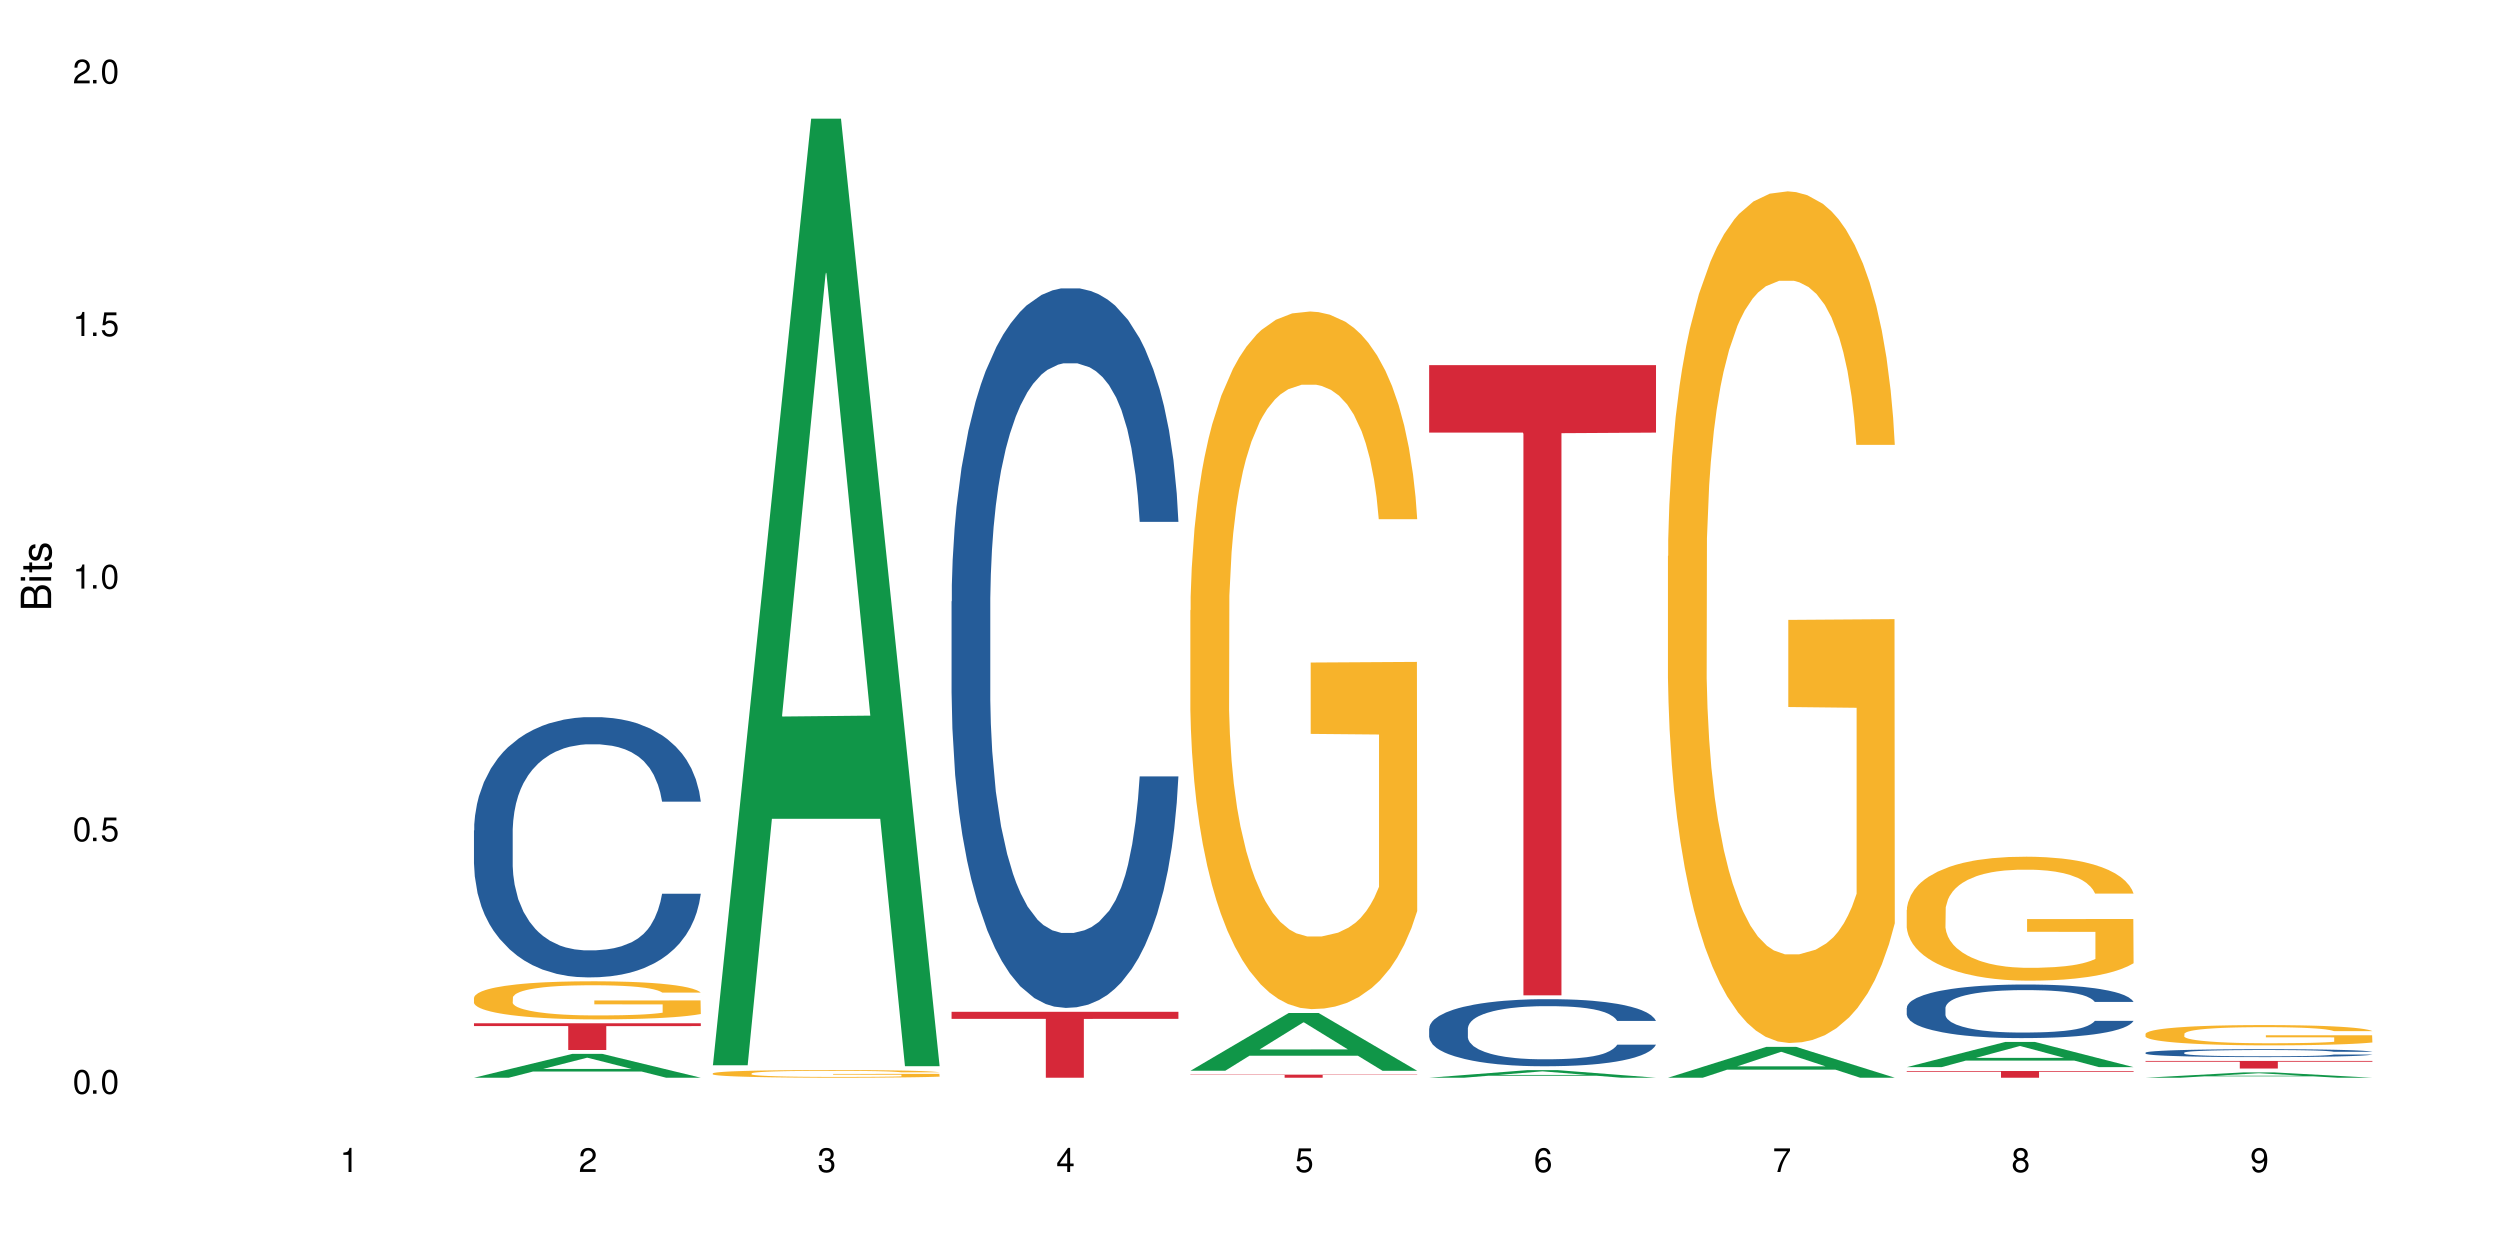 <?xml version="1.0" encoding="UTF-8"?>
<svg xmlns="http://www.w3.org/2000/svg" xmlns:xlink="http://www.w3.org/1999/xlink" width="720" height="360" viewBox="0 0 720 360">
<defs>
<g>
<g id="glyph-0-0">
</g>
<g id="glyph-0-1">
<path d="M 2.641 -6.938 C 2 -6.938 1.422 -6.656 1.078 -6.172 C 0.641 -5.562 0.406 -4.641 0.406 -3.359 C 0.406 -1.016 1.188 0.219 2.641 0.219 C 4.078 0.219 4.859 -1.016 4.859 -3.297 C 4.859 -4.641 4.656 -5.547 4.203 -6.172 C 3.844 -6.656 3.281 -6.938 2.641 -6.938 Z M 2.641 -6.188 C 3.547 -6.188 4 -5.25 4 -3.375 C 4 -1.406 3.562 -0.484 2.625 -0.484 C 1.734 -0.484 1.281 -1.438 1.281 -3.344 C 1.281 -5.25 1.734 -6.188 2.641 -6.188 Z M 2.641 -6.188 "/>
</g>
<g id="glyph-0-2">
<path d="M 1.828 -1 L 0.828 -1 L 0.828 0 L 1.828 0 Z M 1.828 -1 "/>
</g>
<g id="glyph-0-3">
<path d="M 4.562 -6.797 L 1.062 -6.797 L 0.547 -3.094 L 1.328 -3.094 C 1.719 -3.562 2.047 -3.734 2.578 -3.734 C 3.484 -3.734 4.062 -3.109 4.062 -2.094 C 4.062 -1.125 3.484 -0.531 2.578 -0.531 C 1.828 -0.531 1.375 -0.906 1.188 -1.672 L 0.328 -1.672 C 0.453 -1.109 0.547 -0.844 0.75 -0.594 C 1.125 -0.078 1.828 0.219 2.594 0.219 C 3.969 0.219 4.922 -0.781 4.922 -2.219 C 4.922 -3.562 4.031 -4.484 2.719 -4.484 C 2.25 -4.484 1.859 -4.359 1.469 -4.062 L 1.734 -5.969 L 4.562 -5.969 Z M 4.562 -6.797 "/>
</g>
<g id="glyph-0-4">
<path d="M 2.484 -4.938 L 2.484 0 L 3.328 0 L 3.328 -6.938 L 2.766 -6.938 C 2.469 -5.875 2.281 -5.734 0.984 -5.562 L 0.984 -4.938 Z M 2.484 -4.938 "/>
</g>
<g id="glyph-0-5">
<path d="M 4.859 -0.828 L 1.281 -0.828 C 1.359 -1.406 1.672 -1.781 2.5 -2.281 L 3.469 -2.828 C 4.406 -3.344 4.906 -4.062 4.906 -4.906 C 4.906 -5.484 4.672 -6.031 4.266 -6.406 C 3.859 -6.766 3.375 -6.938 2.719 -6.938 C 1.859 -6.938 1.219 -6.625 0.844 -6.031 C 0.609 -5.672 0.5 -5.234 0.484 -4.531 L 1.328 -4.531 C 1.359 -5.016 1.406 -5.281 1.531 -5.516 C 1.75 -5.938 2.188 -6.203 2.703 -6.203 C 3.469 -6.203 4.031 -5.641 4.031 -4.891 C 4.031 -4.344 3.719 -3.859 3.125 -3.516 L 2.234 -3 C 0.812 -2.172 0.406 -1.531 0.328 -0.016 L 4.859 -0.016 Z M 4.859 -0.828 "/>
</g>
<g id="glyph-0-6">
<path d="M 2.125 -3.188 L 2.578 -3.188 C 3.5 -3.188 3.984 -2.766 3.984 -1.922 C 3.984 -1.062 3.469 -0.531 2.594 -0.531 C 1.656 -0.531 1.203 -1 1.156 -2.016 L 0.312 -2.016 C 0.344 -1.453 0.438 -1.094 0.609 -0.781 C 0.953 -0.109 1.625 0.219 2.547 0.219 C 3.953 0.219 4.859 -0.625 4.859 -1.938 C 4.859 -2.828 4.516 -3.297 3.703 -3.594 C 4.344 -3.844 4.656 -4.328 4.656 -5.031 C 4.656 -6.219 3.875 -6.938 2.578 -6.938 C 1.203 -6.938 0.484 -6.172 0.453 -4.703 L 1.297 -4.703 C 1.312 -5.125 1.344 -5.359 1.453 -5.578 C 1.641 -5.969 2.062 -6.203 2.594 -6.203 C 3.344 -6.203 3.797 -5.75 3.797 -5 C 3.797 -4.516 3.609 -4.219 3.25 -4.047 C 3.016 -3.953 2.703 -3.922 2.125 -3.906 Z M 2.125 -3.188 "/>
</g>
<g id="glyph-0-7">
<path d="M 3.141 -1.672 L 3.141 0 L 3.984 0 L 3.984 -1.672 L 4.984 -1.672 L 4.984 -2.438 L 3.984 -2.438 L 3.984 -6.938 L 3.359 -6.938 L 0.266 -2.578 L 0.266 -1.672 Z M 3.141 -2.438 L 1 -2.438 L 3.141 -5.5 Z M 3.141 -2.438 "/>
</g>
<g id="glyph-0-8">
<path d="M 4.781 -5.125 C 4.609 -6.266 3.891 -6.938 2.844 -6.938 C 2.094 -6.938 1.422 -6.578 1.031 -5.953 C 0.594 -5.266 0.406 -4.422 0.406 -3.172 C 0.406 -2 0.578 -1.25 0.984 -0.641 C 1.359 -0.078 1.953 0.219 2.703 0.219 C 3.984 0.219 4.922 -0.75 4.922 -2.094 C 4.922 -3.375 4.062 -4.281 2.844 -4.281 C 2.172 -4.281 1.641 -4.031 1.281 -3.516 C 1.281 -5.234 1.828 -6.188 2.797 -6.188 C 3.391 -6.188 3.797 -5.797 3.938 -5.125 Z M 2.734 -3.531 C 3.547 -3.531 4.062 -2.953 4.062 -2.031 C 4.062 -1.156 3.484 -0.531 2.703 -0.531 C 1.922 -0.531 1.328 -1.188 1.328 -2.078 C 1.328 -2.938 1.906 -3.531 2.734 -3.531 Z M 2.734 -3.531 "/>
</g>
<g id="glyph-0-9">
<path d="M 4.984 -6.797 L 0.438 -6.797 L 0.438 -5.969 L 4.109 -5.969 C 2.5 -3.656 1.828 -2.234 1.328 0 L 2.219 0 C 2.594 -2.172 3.453 -4.047 4.984 -6.094 Z M 4.984 -6.797 "/>
</g>
<g id="glyph-0-10">
<path d="M 3.75 -3.656 C 4.469 -4.094 4.688 -4.438 4.688 -5.078 C 4.688 -6.172 3.844 -6.938 2.641 -6.938 C 1.438 -6.938 0.594 -6.172 0.594 -5.094 C 0.594 -4.438 0.812 -4.094 1.516 -3.656 C 0.734 -3.266 0.359 -2.703 0.359 -1.922 C 0.359 -0.656 1.281 0.219 2.641 0.219 C 3.984 0.219 4.922 -0.656 4.922 -1.922 C 4.922 -2.703 4.531 -3.266 3.75 -3.656 Z M 2.641 -6.188 C 3.359 -6.188 3.812 -5.75 3.812 -5.062 C 3.812 -4.406 3.344 -3.984 2.641 -3.984 C 1.922 -3.984 1.453 -4.406 1.453 -5.078 C 1.453 -5.75 1.922 -6.188 2.641 -6.188 Z M 2.641 -3.266 C 3.484 -3.266 4.062 -2.719 4.062 -1.906 C 4.062 -1.078 3.484 -0.531 2.625 -0.531 C 1.797 -0.531 1.219 -1.094 1.219 -1.906 C 1.219 -2.719 1.781 -3.266 2.641 -3.266 Z M 2.641 -3.266 "/>
</g>
<g id="glyph-0-11">
<path d="M 0.516 -1.578 C 0.672 -0.453 1.406 0.219 2.438 0.219 C 3.188 0.219 3.859 -0.141 4.266 -0.766 C 4.688 -1.453 4.891 -2.297 4.891 -3.547 C 4.891 -4.719 4.703 -5.453 4.312 -6.078 C 3.938 -6.641 3.344 -6.938 2.594 -6.938 C 1.297 -6.938 0.359 -5.969 0.359 -4.625 C 0.359 -3.344 1.234 -2.453 2.453 -2.453 C 3.094 -2.453 3.578 -2.672 4.016 -3.203 C 4 -1.484 3.469 -0.531 2.5 -0.531 C 1.906 -0.531 1.484 -0.906 1.359 -1.578 Z M 2.578 -6.203 C 3.375 -6.203 3.969 -5.531 3.969 -4.641 C 3.969 -3.797 3.391 -3.188 2.547 -3.188 C 1.734 -3.188 1.234 -3.766 1.234 -4.688 C 1.234 -5.562 1.797 -6.203 2.578 -6.203 Z M 2.578 -6.203 "/>
</g>
<g id="glyph-1-0">
</g>
<g id="glyph-1-1">
<path d="M 0 -0.953 L 0 -4.891 C 0 -5.719 -0.234 -6.344 -0.734 -6.797 C -1.188 -7.234 -1.812 -7.469 -2.5 -7.469 C -3.547 -7.469 -4.188 -7 -4.625 -5.875 C -4.984 -6.688 -5.625 -7.094 -6.531 -7.094 C -7.172 -7.094 -7.734 -6.859 -8.141 -6.391 C -8.562 -5.922 -8.75 -5.344 -8.75 -4.5 L -8.75 -0.953 Z M -4.984 -2.062 L -7.766 -2.062 L -7.766 -4.219 C -7.766 -4.844 -7.688 -5.203 -7.453 -5.5 C -7.219 -5.812 -6.859 -5.969 -6.375 -5.969 C -5.891 -5.969 -5.531 -5.812 -5.297 -5.5 C -5.062 -5.203 -4.984 -4.844 -4.984 -4.219 Z M -0.984 -2.062 L -4 -2.062 L -4 -4.781 C -4 -5.766 -3.438 -6.359 -2.484 -6.359 C -1.547 -6.359 -0.984 -5.766 -0.984 -4.781 Z M -0.984 -2.062 "/>
</g>
<g id="glyph-1-2">
<path d="M -6.281 -1.797 L -6.281 -0.797 L 0 -0.797 L 0 -1.797 Z M -8.75 -1.797 L -8.75 -0.797 L -7.484 -0.797 L -7.484 -1.797 Z M -8.75 -1.797 "/>
</g>
<g id="glyph-1-3">
<path d="M -6.281 -3.047 L -6.281 -2.016 L -8.016 -2.016 L -8.016 -1.016 L -6.281 -1.016 L -6.281 -0.172 L -5.469 -0.172 L -5.469 -1.016 L -0.719 -1.016 C -0.078 -1.016 0.281 -1.453 0.281 -2.234 C 0.281 -2.5 0.25 -2.719 0.188 -3.047 L -0.641 -3.047 C -0.609 -2.906 -0.594 -2.766 -0.594 -2.562 C -0.594 -2.141 -0.719 -2.016 -1.156 -2.016 L -5.469 -2.016 L -5.469 -3.047 Z M -6.281 -3.047 "/>
</g>
<g id="glyph-1-4">
<path d="M -4.531 -5.25 C -5.766 -5.25 -6.469 -4.422 -6.469 -2.969 C -6.469 -1.516 -5.719 -0.562 -4.547 -0.562 C -3.562 -0.562 -3.094 -1.062 -2.734 -2.562 L -2.516 -3.484 C -2.344 -4.188 -2.094 -4.469 -1.641 -4.469 C -1.047 -4.469 -0.641 -3.875 -0.641 -3 C -0.641 -2.453 -0.797 -2 -1.062 -1.75 C -1.25 -1.594 -1.422 -1.531 -1.875 -1.469 L -1.875 -0.406 C -0.422 -0.453 0.281 -1.266 0.281 -2.922 C 0.281 -4.5 -0.5 -5.516 -1.719 -5.516 C -2.656 -5.516 -3.172 -4.984 -3.469 -3.734 L -3.703 -2.766 C -3.891 -1.953 -4.156 -1.609 -4.594 -1.609 C -5.188 -1.609 -5.547 -2.125 -5.547 -2.938 C -5.547 -3.75 -5.203 -4.172 -4.531 -4.203 Z M -4.531 -5.25 "/>
</g>
</g>
</defs>
<rect x="-72" y="-36" width="864" height="432" fill="rgb(100%, 100%, 100%)" fill-opacity="1"/>
<path fill-rule="nonzero" fill="rgb(6.275%, 58.824%, 28.235%)" fill-opacity="1" d="M 136.504 310.379 L 136.574 310.375 L 164.844 303.512 L 173.43 303.512 L 201.836 310.387 L 191.855 310.387 L 184.738 308.594 L 153.535 308.594 L 146.555 310.379 L 136.504 310.379 L 156.535 307.852 L 181.875 307.844 L 169.242 304.637 L 169.102 304.629 L 168.961 304.648 L 156.469 307.844 L 156.535 307.852 Z M 136.504 310.379 "/>
<path fill-rule="nonzero" fill="rgb(14.51%, 36.078%, 60%)" fill-opacity="1" d="M 136.504 239.168 L 136.582 239.102 L 136.582 237.457 L 136.824 234.855 L 137.379 231.566 L 137.938 229.305 L 139.371 225.266 L 141.363 221.359 L 143.434 218.344 L 144.949 216.562 L 146.305 215.195 L 149.41 212.66 L 151.402 211.359 L 153.555 210.195 L 156.184 209.031 L 158.098 208.344 L 162.398 207.25 L 165.586 206.77 L 168.055 206.562 L 173.395 206.562 L 176.582 206.836 L 178.891 207.18 L 181.441 207.727 L 183.594 208.344 L 187.336 209.852 L 190.684 211.77 L 192.195 212.867 L 194.586 214.988 L 196.418 217.043 L 197.695 218.824 L 199.129 221.359 L 200.402 224.441 L 201.359 227.934 L 201.836 230.879 L 190.684 230.879 L 190.125 228.141 L 189.488 226.016 L 188.293 223.207 L 187.098 221.223 L 185.426 219.234 L 183.91 217.934 L 181.84 216.633 L 180.008 215.812 L 178.094 215.195 L 176.262 214.785 L 172.758 214.371 L 168.691 214.371 L 167.18 214.508 L 164.07 215.059 L 162.398 215.535 L 160.008 216.496 L 158.336 217.387 L 156.344 218.758 L 154.988 219.922 L 153.316 221.703 L 152.121 223.277 L 150.766 225.539 L 149.969 227.25 L 149.25 229.168 L 148.613 231.43 L 148.137 233.824 L 147.816 236.359 L 147.66 238.828 L 147.66 249.445 L 147.816 251.91 L 148.215 254.785 L 149.25 258.965 L 150.766 262.598 L 152.52 265.473 L 154.191 267.527 L 155.148 268.488 L 156.422 269.582 L 158.414 270.953 L 161.281 272.324 L 162.957 272.871 L 165.504 273.418 L 168.137 273.691 L 171.641 273.691 L 174.746 273.418 L 176.82 273.078 L 178.973 272.527 L 181.918 271.363 L 183.75 270.27 L 185.344 268.965 L 186.539 267.664 L 187.336 266.57 L 188.531 264.445 L 189.488 262.117 L 190.203 259.719 L 190.684 257.391 L 201.836 257.391 L 201.359 260.129 L 200.645 262.801 L 199.926 264.789 L 198.809 267.184 L 197.535 269.309 L 195.703 271.707 L 194.188 273.281 L 192.195 274.996 L 190.363 276.297 L 188.371 277.461 L 185.426 278.832 L 183.512 279.516 L 181.441 280.133 L 178.973 280.68 L 175.863 281.16 L 172.516 281.434 L 169.41 281.5 L 166.062 281.363 L 163.594 281.09 L 160.328 280.473 L 156.262 279.242 L 153.316 277.941 L 151.004 276.637 L 149.012 275.27 L 146.781 273.418 L 143.914 270.406 L 142.16 268.074 L 140.965 266.156 L 139.609 263.484 L 138.656 261.09 L 137.539 257.254 L 136.742 252.391 L 136.504 248.621 Z M 136.504 239.168 "/>
<path fill-rule="nonzero" fill="rgb(96.863%, 70.196%, 16.863%)" fill-opacity="1" d="M 136.504 287.309 L 136.582 287.301 L 136.582 287.098 L 136.902 286.648 L 137.699 286.027 L 138.734 285.516 L 139.852 285.117 L 140.566 284.906 L 141.762 284.605 L 142.797 284.383 L 145.426 283.934 L 148.773 283.512 L 150.605 283.332 L 152.68 283.16 L 155.625 282.973 L 156.98 282.902 L 161.125 282.742 L 165.824 282.641 L 171.004 282.609 L 173.395 282.621 L 176.66 282.66 L 181.121 282.77 L 183.672 282.871 L 185.664 282.973 L 187.734 283.102 L 190.285 283.301 L 192.676 283.543 L 194.586 283.781 L 196.5 284.082 L 198.094 284.402 L 199.449 284.754 L 200.645 285.176 L 201.359 285.527 L 201.836 285.875 L 190.762 285.875 L 190.125 285.527 L 189.41 285.254 L 188.215 284.926 L 187.02 284.684 L 185.824 284.496 L 183.594 284.234 L 181.68 284.074 L 179.289 283.934 L 176.98 283.844 L 174.348 283.781 L 172.758 283.762 L 168.535 283.762 L 164.707 283.832 L 162.477 283.914 L 160.883 283.992 L 158.652 284.145 L 157.301 284.266 L 156.504 284.344 L 154.113 284.656 L 152.52 284.934 L 151.641 285.125 L 150.527 285.426 L 149.73 285.695 L 148.852 286.098 L 148.375 286.398 L 147.738 287.078 L 147.66 288.883 L 147.898 289.262 L 148.375 289.672 L 149.012 290.035 L 149.969 290.414 L 150.926 290.707 L 152.598 291.098 L 154.031 291.355 L 155.148 291.527 L 157.301 291.797 L 158.176 291.887 L 160.246 292.066 L 162.398 292.207 L 165.027 292.328 L 167.02 292.391 L 170.207 292.438 L 174.27 292.438 L 179.051 292.379 L 182.078 292.297 L 184.148 292.219 L 185.504 292.148 L 187.176 292.039 L 188.371 291.938 L 189.488 291.828 L 190.844 291.656 L 190.844 289.262 L 171.164 289.254 L 171.164 288.133 L 201.758 288.121 L 201.836 292.039 L 200.164 292.309 L 198.094 292.57 L 196.102 292.77 L 194.031 292.941 L 191.082 293.129 L 188.691 293.25 L 185.027 293.391 L 181.68 293.48 L 178.176 293.539 L 175.066 293.57 L 171.402 293.582 L 168.137 293.562 L 164.629 293.5 L 161.84 293.422 L 159.289 293.32 L 156.742 293.191 L 153.555 292.98 L 151.484 292.809 L 149.332 292.598 L 147.18 292.348 L 145.27 292.078 L 143.992 291.867 L 142.719 291.629 L 141.363 291.328 L 140.09 290.984 L 139.133 290.676 L 138.258 290.324 L 137.617 289.996 L 136.98 289.543 L 136.664 289.184 L 136.504 288.871 Z M 136.504 287.309 "/>
<path fill-rule="nonzero" fill="rgb(83.922%, 15.686%, 22.353%)" fill-opacity="1" d="M 136.504 294.691 L 201.836 294.691 L 201.836 295.516 L 174.609 295.523 L 174.609 302.402 L 163.652 302.402 L 163.652 295.531 L 163.496 295.516 L 136.504 295.516 Z M 136.504 294.691 "/>
<path fill-rule="nonzero" fill="rgb(6.275%, 58.824%, 28.235%)" fill-opacity="1" d="M 205.277 306.805 L 205.348 306.547 L 233.617 34.168 L 242.203 34.168 L 270.609 307.059 L 260.629 307.059 L 253.508 235.824 L 222.309 235.824 L 215.328 306.805 L 205.277 306.805 L 225.309 206.359 L 250.648 206.102 L 238.012 78.754 L 237.875 78.496 L 237.734 79.266 L 225.238 206.102 L 225.309 206.359 Z M 205.277 306.805 "/>
<path fill-rule="nonzero" fill="rgb(96.863%, 70.196%, 16.863%)" fill-opacity="1" d="M 205.277 309.117 L 205.355 309.117 L 205.355 309.074 L 205.676 308.984 L 206.473 308.859 L 207.508 308.758 L 208.621 308.676 L 209.34 308.633 L 210.535 308.57 L 211.57 308.527 L 214.199 308.438 L 217.547 308.352 L 219.379 308.312 L 221.449 308.281 L 224.398 308.242 L 225.754 308.227 L 229.895 308.195 L 234.598 308.176 L 239.777 308.168 L 242.168 308.172 L 245.434 308.18 L 249.895 308.199 L 252.445 308.223 L 254.438 308.242 L 256.508 308.27 L 259.059 308.309 L 261.449 308.355 L 263.359 308.406 L 265.273 308.465 L 266.867 308.531 L 268.219 308.602 L 269.414 308.688 L 270.133 308.758 L 270.609 308.828 L 259.535 308.828 L 258.898 308.758 L 258.18 308.703 L 256.984 308.637 L 255.789 308.586 L 254.594 308.551 L 252.363 308.496 L 250.453 308.465 L 248.062 308.438 L 245.75 308.418 L 243.121 308.406 L 241.527 308.402 L 237.305 308.402 L 233.48 308.414 L 231.25 308.434 L 229.656 308.449 L 227.426 308.477 L 226.07 308.504 L 225.273 308.52 L 222.883 308.582 L 221.293 308.637 L 220.414 308.676 L 219.301 308.738 L 218.504 308.793 L 217.625 308.875 L 217.148 308.934 L 216.512 309.07 L 216.43 309.438 L 216.672 309.516 L 217.148 309.598 L 217.785 309.668 L 218.742 309.746 L 219.699 309.805 L 221.371 309.883 L 222.805 309.938 L 223.922 309.973 L 226.07 310.027 L 226.949 310.043 L 229.02 310.082 L 231.172 310.109 L 233.801 310.133 L 235.793 310.145 L 238.98 310.156 L 243.043 310.156 L 247.824 310.145 L 250.852 310.129 L 252.922 310.113 L 254.277 310.098 L 255.949 310.074 L 257.145 310.055 L 258.262 310.031 L 259.613 309.996 L 259.613 309.516 L 239.934 309.512 L 239.934 309.285 L 270.531 309.281 L 270.609 310.074 L 268.938 310.129 L 266.867 310.184 L 264.875 310.223 L 262.801 310.258 L 259.855 310.297 L 257.465 310.32 L 253.801 310.348 L 250.453 310.367 L 246.945 310.379 L 243.84 310.387 L 240.176 310.387 L 236.906 310.383 L 233.402 310.371 L 230.613 310.355 L 228.062 310.336 L 225.516 310.309 L 222.328 310.266 L 220.254 310.23 L 218.105 310.188 L 215.953 310.137 L 214.039 310.082 L 212.766 310.039 L 211.492 309.992 L 210.137 309.93 L 208.863 309.863 L 207.906 309.801 L 207.027 309.73 L 206.391 309.66 L 205.754 309.57 L 205.438 309.496 L 205.277 309.434 Z M 205.277 309.117 "/>
<path fill-rule="nonzero" fill="rgb(14.51%, 36.078%, 60%)" fill-opacity="1" d="M 274.051 173.219 L 274.129 173.027 L 274.129 168.48 L 274.367 161.285 L 274.926 152.191 L 275.484 145.941 L 276.918 134.762 L 278.91 123.965 L 280.98 115.633 L 282.496 110.707 L 283.848 106.918 L 286.957 99.91 L 288.949 96.309 L 291.102 93.09 L 293.73 89.867 L 295.641 87.977 L 299.945 84.945 L 303.129 83.617 L 305.602 83.051 L 310.938 83.051 L 314.125 83.809 L 316.438 84.754 L 318.984 86.27 L 321.137 87.977 L 324.883 92.141 L 328.23 97.445 L 329.742 100.477 L 332.133 106.348 L 333.965 112.031 L 335.238 116.957 L 336.676 123.965 L 337.949 132.492 L 338.906 142.152 L 339.383 150.297 L 328.23 150.297 L 327.672 142.719 L 327.035 136.848 L 325.84 129.082 L 324.645 123.586 L 322.969 118.094 L 321.457 114.496 L 319.383 110.895 L 317.551 108.621 L 315.641 106.918 L 313.809 105.781 L 310.301 104.645 L 306.238 104.645 L 304.723 105.023 L 301.617 106.539 L 299.945 107.863 L 297.555 110.516 L 295.879 112.98 L 293.887 116.77 L 292.535 119.988 L 290.859 124.914 L 289.664 129.27 L 288.312 135.52 L 287.516 140.258 L 286.797 145.562 L 286.16 151.812 L 285.684 158.441 L 285.363 165.449 L 285.203 172.27 L 285.203 201.633 L 285.363 208.449 L 285.762 216.406 L 286.797 227.961 L 288.312 238 L 290.062 245.957 L 291.738 251.641 L 292.691 254.293 L 293.969 257.324 L 295.961 261.113 L 298.828 264.898 L 300.5 266.414 L 303.051 267.93 L 305.68 268.688 L 309.188 268.688 L 312.293 267.93 L 314.363 266.984 L 316.516 265.469 L 319.465 262.25 L 321.297 259.219 L 322.891 255.617 L 324.086 252.02 L 324.883 248.988 L 326.078 243.117 L 327.035 236.676 L 327.75 230.047 L 328.23 223.605 L 339.383 223.605 L 338.906 231.184 L 338.188 238.57 L 337.473 244.062 L 336.355 250.691 L 335.082 256.566 L 333.25 263.195 L 331.734 267.551 L 329.742 272.289 L 327.91 275.887 L 325.918 279.109 L 322.969 282.895 L 321.059 284.789 L 318.984 286.496 L 316.516 288.012 L 313.41 289.336 L 310.062 290.094 L 306.957 290.285 L 303.609 289.906 L 301.141 289.148 L 297.871 287.441 L 293.809 284.031 L 290.859 280.434 L 288.551 276.836 L 286.559 273.047 L 284.328 267.93 L 281.457 259.598 L 279.707 253.156 L 278.512 247.852 L 277.156 240.465 L 276.199 233.836 L 275.086 223.227 L 274.289 209.777 L 274.051 199.359 Z M 274.051 173.219 "/>
<path fill-rule="nonzero" fill="rgb(83.922%, 15.686%, 22.353%)" fill-opacity="1" d="M 274.051 291.395 L 339.383 291.395 L 339.383 293.426 L 312.152 293.445 L 312.152 310.387 L 301.199 310.387 L 301.199 293.461 L 301.039 293.426 L 274.051 293.426 Z M 274.051 291.395 "/>
<path fill-rule="nonzero" fill="rgb(6.275%, 58.824%, 28.235%)" fill-opacity="1" d="M 342.82 308.375 L 342.891 308.359 L 371.16 291.738 L 379.746 291.738 L 408.156 308.391 L 398.176 308.391 L 391.055 304.043 L 359.852 304.043 L 352.875 308.375 L 342.82 308.375 L 362.855 302.246 L 388.191 302.23 L 375.559 294.457 L 375.418 294.441 L 375.281 294.488 L 362.785 302.23 L 362.855 302.246 Z M 342.82 308.375 "/>
<path fill-rule="nonzero" fill="rgb(96.863%, 70.196%, 16.863%)" fill-opacity="1" d="M 342.82 175.766 L 342.902 175.582 L 342.902 171.91 L 343.219 163.652 L 344.016 152.277 L 345.051 142.918 L 346.168 135.578 L 346.887 131.727 L 348.082 126.223 L 349.117 122.184 L 351.746 113.93 L 355.094 106.223 L 356.926 102.918 L 358.996 99.801 L 361.945 96.312 L 363.297 95.027 L 367.441 92.094 L 372.141 90.258 L 377.32 89.707 L 379.711 89.891 L 382.977 90.625 L 387.441 92.645 L 389.988 94.477 L 391.98 96.312 L 394.055 98.699 L 396.602 102.367 L 398.992 106.773 L 400.906 111.176 L 402.816 116.68 L 404.41 122.551 L 405.766 128.973 L 406.961 136.68 L 407.68 143.102 L 408.156 149.523 L 397.082 149.523 L 396.445 143.102 L 395.727 138.148 L 394.531 132.094 L 393.336 127.691 L 392.141 124.203 L 389.91 119.434 L 387.996 116.496 L 385.609 113.93 L 383.297 112.277 L 380.668 111.176 L 379.074 110.809 L 374.852 110.809 L 371.027 112.094 L 368.797 113.562 L 367.203 115.027 L 364.973 117.781 L 363.617 119.984 L 362.82 121.449 L 360.43 127.141 L 358.836 132.277 L 357.961 135.762 L 356.844 141.27 L 356.047 146.223 L 355.172 153.562 L 354.695 159.066 L 354.055 171.543 L 353.977 204.57 L 354.215 211.543 L 354.695 219.066 L 355.332 225.672 L 356.285 232.645 L 357.242 237.965 L 358.918 245.121 L 360.352 249.895 L 361.465 253.012 L 363.617 257.969 L 364.492 259.617 L 366.566 262.922 L 368.715 265.488 L 371.344 267.691 L 373.336 268.793 L 376.523 269.711 L 380.59 269.711 L 385.367 268.609 L 388.395 267.141 L 390.469 265.672 L 391.824 264.391 L 393.496 262.371 L 394.691 260.535 L 395.805 258.516 L 397.16 255.398 L 397.16 211.543 L 377.48 211.359 L 377.48 190.809 L 408.074 190.625 L 408.156 262.371 L 406.484 267.324 L 404.41 272.094 L 402.418 275.766 L 400.348 278.883 L 397.398 282.371 L 395.008 284.574 L 391.344 287.141 L 387.996 288.793 L 384.492 289.895 L 381.387 290.445 L 377.719 290.629 L 374.453 290.262 L 370.949 289.16 L 368.16 287.691 L 365.609 285.855 L 363.059 283.473 L 359.871 279.617 L 357.801 276.5 L 355.648 272.645 L 353.5 268.059 L 351.586 263.105 L 350.312 259.25 L 349.035 254.848 L 347.684 249.344 L 346.406 243.105 L 345.449 237.418 L 344.574 230.992 L 343.938 224.938 L 343.301 216.684 L 342.98 210.078 L 342.82 204.387 Z M 342.82 175.766 "/>
<path fill-rule="nonzero" fill="rgb(83.922%, 15.686%, 22.353%)" fill-opacity="1" d="M 342.82 309.5 L 408.156 309.5 L 408.156 309.594 L 380.926 309.594 L 380.926 310.387 L 369.973 310.387 L 369.973 309.594 L 342.82 309.594 Z M 342.82 309.5 "/>
<path fill-rule="nonzero" fill="rgb(6.275%, 58.824%, 28.235%)" fill-opacity="1" d="M 411.594 310.387 L 411.664 310.383 L 439.934 308.195 L 448.52 308.195 L 476.93 310.387 L 466.945 310.387 L 459.828 309.816 L 428.625 309.816 L 421.645 310.387 L 411.594 310.387 L 431.629 309.578 L 456.965 309.574 L 444.332 308.555 L 444.191 308.551 L 444.051 308.559 L 431.559 309.574 L 431.629 309.578 Z M 411.594 310.387 "/>
<path fill-rule="nonzero" fill="rgb(14.51%, 36.078%, 60%)" fill-opacity="1" d="M 411.594 296.172 L 411.676 296.156 L 411.676 295.73 L 411.914 295.059 L 412.473 294.215 L 413.027 293.629 L 414.461 292.59 L 416.453 291.582 L 418.527 290.805 L 420.039 290.348 L 421.395 289.992 L 424.5 289.34 L 426.492 289.004 L 428.645 288.703 L 431.273 288.402 L 433.188 288.227 L 437.488 287.945 L 440.676 287.82 L 443.145 287.77 L 448.484 287.77 L 451.672 287.84 L 453.98 287.926 L 456.531 288.066 L 458.684 288.227 L 462.426 288.617 L 465.773 289.109 L 467.289 289.391 L 469.68 289.941 L 471.512 290.469 L 472.785 290.93 L 474.219 291.582 L 475.496 292.375 L 476.449 293.277 L 476.93 294.035 L 465.773 294.035 L 465.215 293.328 L 464.578 292.781 L 463.383 292.059 L 462.188 291.547 L 460.516 291.035 L 459 290.699 L 456.93 290.363 L 455.098 290.152 L 453.184 289.992 L 451.352 289.887 L 447.848 289.781 L 443.785 289.781 L 442.27 289.816 L 439.164 289.957 L 437.488 290.082 L 435.098 290.328 L 433.426 290.559 L 431.434 290.91 L 430.078 291.211 L 428.406 291.672 L 427.211 292.078 L 425.855 292.66 L 425.059 293.102 L 424.344 293.594 L 423.707 294.176 L 423.227 294.797 L 422.91 295.449 L 422.75 296.086 L 422.75 298.82 L 422.91 299.457 L 423.309 300.199 L 424.344 301.277 L 425.855 302.211 L 427.609 302.953 L 429.281 303.484 L 430.238 303.73 L 431.512 304.012 L 433.504 304.367 L 436.375 304.719 L 438.047 304.859 L 440.598 305.004 L 443.227 305.074 L 446.73 305.074 L 449.84 305.004 L 451.91 304.914 L 454.062 304.773 L 457.008 304.473 L 458.844 304.191 L 460.438 303.855 L 461.629 303.52 L 462.426 303.234 L 463.621 302.688 L 464.578 302.09 L 465.297 301.469 L 465.773 300.871 L 476.93 300.871 L 476.449 301.578 L 475.734 302.266 L 475.016 302.777 L 473.902 303.395 L 472.625 303.941 L 470.793 304.559 L 469.281 304.965 L 467.289 305.406 L 465.457 305.742 L 463.465 306.043 L 460.516 306.398 L 458.602 306.574 L 456.531 306.734 L 454.062 306.875 L 450.953 306.996 L 447.609 307.066 L 444.5 307.086 L 441.152 307.051 L 438.684 306.98 L 435.418 306.82 L 431.355 306.504 L 428.406 306.168 L 426.094 305.832 L 424.105 305.48 L 421.871 305.004 L 419.004 304.227 L 417.25 303.625 L 416.055 303.129 L 414.703 302.441 L 413.746 301.824 L 412.629 300.836 L 411.832 299.582 L 411.594 298.609 Z M 411.594 296.172 "/>
<path fill-rule="nonzero" fill="rgb(83.922%, 15.686%, 22.353%)" fill-opacity="1" d="M 411.594 105.16 L 476.93 105.16 L 476.93 124.59 L 449.699 124.758 L 449.699 286.66 L 438.746 286.66 L 438.746 124.93 L 438.586 124.59 L 411.594 124.59 Z M 411.594 105.16 "/>
<path fill-rule="nonzero" fill="rgb(6.275%, 58.824%, 28.235%)" fill-opacity="1" d="M 480.367 310.379 L 480.438 310.371 L 508.707 301.496 L 517.293 301.496 L 545.703 310.387 L 535.719 310.387 L 528.602 308.066 L 497.398 308.066 L 490.418 310.379 L 480.367 310.379 L 500.398 307.105 L 525.738 307.098 L 513.105 302.949 L 512.965 302.941 L 512.824 302.965 L 500.332 307.098 L 500.398 307.105 Z M 480.367 310.379 "/>
<path fill-rule="nonzero" fill="rgb(96.863%, 70.196%, 16.863%)" fill-opacity="1" d="M 480.367 160.164 L 480.445 159.938 L 480.445 155.457 L 480.766 145.379 L 481.562 131.492 L 482.598 120.066 L 483.715 111.105 L 484.43 106.402 L 485.625 99.684 L 486.66 94.754 L 489.289 84.676 L 492.637 75.266 L 494.469 71.234 L 496.543 67.426 L 499.488 63.172 L 500.844 61.602 L 504.988 58.02 L 509.688 55.777 L 514.867 55.105 L 517.258 55.332 L 520.523 56.227 L 524.984 58.691 L 527.535 60.93 L 529.527 63.172 L 531.598 66.082 L 534.148 70.562 L 536.539 75.938 L 538.449 81.312 L 540.363 88.035 L 541.957 95.203 L 543.312 103.043 L 544.508 112.449 L 545.223 120.289 L 545.703 128.129 L 534.625 128.129 L 533.988 120.289 L 533.273 114.242 L 532.078 106.852 L 530.883 101.473 L 529.688 97.219 L 527.457 91.395 L 525.543 87.809 L 523.152 84.676 L 520.844 82.66 L 518.215 81.312 L 516.621 80.867 L 512.398 80.867 L 508.574 82.434 L 506.34 84.227 L 504.746 86.02 L 502.516 89.379 L 501.164 92.066 L 500.367 93.859 L 497.977 100.801 L 496.383 107.074 L 495.504 111.332 L 494.391 118.051 L 493.594 124.098 L 492.719 133.059 L 492.238 139.777 L 491.602 155.012 L 491.523 195.332 L 491.762 203.844 L 492.238 213.027 L 492.875 221.09 L 493.832 229.602 L 494.789 236.098 L 496.461 244.836 L 497.895 250.66 L 499.012 254.469 L 501.164 260.516 L 502.039 262.531 L 504.109 266.562 L 506.262 269.699 L 508.891 272.387 L 510.883 273.73 L 514.07 274.852 L 518.133 274.852 L 522.914 273.508 L 525.941 271.715 L 528.012 269.922 L 529.367 268.355 L 531.039 265.891 L 532.234 263.652 L 533.352 261.188 L 534.707 257.379 L 534.707 203.844 L 515.027 203.621 L 515.027 178.531 L 545.621 178.309 L 545.703 265.891 L 544.027 271.941 L 541.957 277.762 L 539.965 282.242 L 537.895 286.051 L 534.945 290.309 L 532.555 292.996 L 528.891 296.133 L 525.543 298.148 L 522.039 299.492 L 518.93 300.164 L 515.266 300.387 L 512 299.941 L 508.492 298.598 L 505.703 296.805 L 503.156 294.562 L 500.605 291.652 L 497.418 286.949 L 495.348 283.141 L 493.195 278.438 L 491.043 272.836 L 489.133 266.789 L 487.855 262.082 L 486.582 256.707 L 485.227 249.988 L 483.953 242.371 L 482.996 235.426 L 482.121 227.586 L 481.484 220.195 L 480.844 210.113 L 480.527 202.051 L 480.367 195.105 Z M 480.367 160.164 "/>
<path fill-rule="nonzero" fill="rgb(6.275%, 58.824%, 28.235%)" fill-opacity="1" d="M 549.141 307.332 L 549.211 307.324 L 577.48 300.086 L 586.066 300.086 L 614.473 307.34 L 604.492 307.34 L 597.371 305.445 L 566.172 305.445 L 559.191 307.332 L 549.141 307.332 L 569.172 304.664 L 594.512 304.656 L 581.875 301.27 L 581.738 301.266 L 581.598 301.285 L 569.102 304.656 L 569.172 304.664 Z M 549.141 307.332 "/>
<path fill-rule="nonzero" fill="rgb(14.51%, 36.078%, 60%)" fill-opacity="1" d="M 549.141 290.262 L 549.219 290.25 L 549.219 289.91 L 549.457 289.375 L 550.016 288.699 L 550.574 288.234 L 552.008 287.402 L 554 286.598 L 556.07 285.977 L 557.586 285.609 L 558.941 285.328 L 562.047 284.809 L 564.039 284.539 L 566.191 284.301 L 568.82 284.059 L 570.73 283.918 L 575.035 283.695 L 578.223 283.594 L 580.691 283.551 L 586.031 283.551 L 589.215 283.609 L 591.527 283.68 L 594.078 283.793 L 596.227 283.918 L 599.973 284.23 L 603.32 284.625 L 604.832 284.852 L 607.223 285.285 L 609.055 285.711 L 610.332 286.074 L 611.766 286.598 L 613.039 287.23 L 613.996 287.953 L 614.473 288.559 L 603.32 288.559 L 602.762 287.992 L 602.125 287.555 L 600.93 286.977 L 599.734 286.57 L 598.062 286.16 L 596.547 285.895 L 594.477 285.625 L 592.645 285.457 L 590.73 285.328 L 588.898 285.246 L 585.391 285.16 L 581.328 285.16 L 579.816 285.188 L 576.707 285.301 L 575.035 285.398 L 572.645 285.598 L 570.973 285.781 L 568.98 286.062 L 567.625 286.301 L 565.953 286.668 L 564.758 286.992 L 563.402 287.457 L 562.605 287.809 L 561.887 288.203 L 561.25 288.672 L 560.773 289.164 L 560.453 289.684 L 560.293 290.191 L 560.293 292.379 L 560.453 292.887 L 560.852 293.477 L 561.887 294.336 L 563.402 295.086 L 565.156 295.676 L 566.828 296.102 L 567.785 296.297 L 569.059 296.523 L 571.051 296.805 L 573.918 297.086 L 575.594 297.199 L 578.141 297.312 L 580.77 297.367 L 584.277 297.367 L 587.383 297.312 L 589.457 297.242 L 591.605 297.129 L 594.555 296.891 L 596.387 296.664 L 597.98 296.395 L 599.176 296.129 L 599.973 295.902 L 601.168 295.465 L 602.125 294.984 L 602.84 294.492 L 603.32 294.012 L 614.473 294.012 L 613.996 294.578 L 613.277 295.129 L 612.562 295.535 L 611.445 296.031 L 610.172 296.465 L 608.34 296.961 L 606.824 297.285 L 604.832 297.637 L 603 297.906 L 601.008 298.145 L 598.062 298.426 L 596.148 298.566 L 594.078 298.695 L 591.605 298.809 L 588.5 298.906 L 585.152 298.961 L 582.047 298.977 L 578.699 298.949 L 576.23 298.891 L 572.965 298.766 L 568.898 298.512 L 565.953 298.242 L 563.641 297.977 L 561.648 297.691 L 559.418 297.312 L 556.551 296.691 L 554.797 296.211 L 553.602 295.816 L 552.246 295.27 L 551.293 294.773 L 550.176 293.984 L 549.379 292.984 L 549.141 292.207 Z M 549.141 290.262 "/>
<path fill-rule="nonzero" fill="rgb(96.863%, 70.196%, 16.863%)" fill-opacity="1" d="M 549.141 262.023 L 549.219 261.992 L 549.219 261.34 L 549.539 259.871 L 550.336 257.848 L 551.371 256.188 L 552.484 254.883 L 553.203 254.195 L 554.398 253.219 L 555.434 252.5 L 558.062 251.031 L 561.41 249.66 L 563.242 249.074 L 565.312 248.52 L 568.262 247.902 L 569.617 247.672 L 573.758 247.152 L 578.461 246.824 L 583.641 246.727 L 586.031 246.758 L 589.297 246.891 L 593.758 247.25 L 596.309 247.574 L 598.301 247.902 L 600.371 248.324 L 602.922 248.977 L 605.312 249.762 L 607.223 250.543 L 609.137 251.52 L 610.73 252.566 L 612.082 253.707 L 613.277 255.078 L 613.996 256.219 L 614.473 257.359 L 603.398 257.359 L 602.762 256.219 L 602.043 255.336 L 600.848 254.262 L 599.652 253.477 L 598.461 252.859 L 596.227 252.012 L 594.316 251.488 L 591.926 251.031 L 589.613 250.738 L 586.984 250.543 L 585.391 250.477 L 581.168 250.477 L 577.344 250.707 L 575.113 250.969 L 573.52 251.227 L 571.289 251.719 L 569.934 252.109 L 569.137 252.371 L 566.75 253.379 L 565.156 254.293 L 564.277 254.914 L 563.164 255.891 L 562.367 256.773 L 561.488 258.078 L 561.012 259.055 L 560.375 261.273 L 560.293 267.145 L 560.535 268.387 L 561.012 269.723 L 561.648 270.895 L 562.605 272.137 L 563.562 273.082 L 565.234 274.355 L 566.668 275.203 L 567.785 275.758 L 569.934 276.637 L 570.812 276.93 L 572.883 277.52 L 575.035 277.973 L 577.664 278.367 L 579.656 278.562 L 582.844 278.727 L 586.906 278.727 L 591.688 278.527 L 594.715 278.27 L 596.785 278.008 L 598.141 277.777 L 599.812 277.422 L 601.008 277.094 L 602.125 276.734 L 603.48 276.18 L 603.48 268.387 L 583.797 268.352 L 583.797 264.699 L 614.395 264.668 L 614.473 277.422 L 612.801 278.301 L 610.73 279.148 L 608.738 279.801 L 606.664 280.355 L 603.719 280.977 L 601.328 281.367 L 597.664 281.824 L 594.316 282.117 L 590.809 282.312 L 587.703 282.41 L 584.039 282.441 L 580.77 282.379 L 577.266 282.184 L 574.477 281.922 L 571.926 281.594 L 569.379 281.172 L 566.191 280.484 L 564.117 279.934 L 561.969 279.246 L 559.816 278.43 L 557.902 277.551 L 556.629 276.867 L 555.355 276.082 L 554 275.105 L 552.727 273.996 L 551.77 272.984 L 550.895 271.844 L 550.254 270.766 L 549.617 269.297 L 549.301 268.125 L 549.141 267.113 Z M 549.141 262.023 "/>
<path fill-rule="nonzero" fill="rgb(83.922%, 15.686%, 22.353%)" fill-opacity="1" d="M 549.141 308.449 L 614.473 308.449 L 614.473 308.656 L 587.246 308.66 L 587.246 310.387 L 576.289 310.387 L 576.289 308.66 L 576.129 308.656 L 549.141 308.656 Z M 549.141 308.449 "/>
<path fill-rule="nonzero" fill="rgb(6.275%, 58.824%, 28.235%)" fill-opacity="1" d="M 617.914 310.387 L 617.98 310.383 L 646.25 308.844 L 654.836 308.844 L 683.246 310.387 L 673.266 310.387 L 666.145 309.984 L 634.945 309.984 L 627.965 310.387 L 617.914 310.387 L 637.945 309.816 L 663.285 309.816 L 650.648 309.094 L 650.512 309.094 L 650.371 309.098 L 637.875 309.816 L 637.945 309.816 Z M 617.914 310.387 "/>
<path fill-rule="nonzero" fill="rgb(14.51%, 36.078%, 60%)" fill-opacity="1" d="M 617.914 303.16 L 617.992 303.16 L 617.992 303.109 L 618.23 303.031 L 618.789 302.93 L 619.348 302.859 L 620.781 302.738 L 622.773 302.621 L 624.844 302.527 L 626.359 302.473 L 627.711 302.434 L 630.82 302.355 L 632.812 302.316 L 634.965 302.281 L 637.594 302.246 L 639.504 302.223 L 643.809 302.191 L 646.996 302.176 L 649.465 302.172 L 654.801 302.172 L 657.988 302.18 L 660.301 302.188 L 662.852 302.207 L 665 302.223 L 668.746 302.27 L 672.094 302.328 L 673.605 302.363 L 675.996 302.426 L 677.828 302.488 L 679.102 302.543 L 680.539 302.621 L 681.812 302.715 L 682.77 302.82 L 683.246 302.91 L 672.094 302.91 L 671.535 302.824 L 670.898 302.762 L 669.703 302.676 L 668.508 302.617 L 666.832 302.555 L 665.32 302.516 L 663.246 302.477 L 661.414 302.449 L 659.504 302.434 L 657.672 302.418 L 654.164 302.406 L 650.102 302.406 L 648.586 302.41 L 645.48 302.43 L 643.809 302.441 L 641.418 302.473 L 639.742 302.5 L 637.75 302.539 L 636.398 302.574 L 634.723 302.629 L 633.527 302.68 L 632.176 302.746 L 631.379 302.797 L 630.66 302.855 L 630.023 302.926 L 629.547 303 L 629.227 303.074 L 629.066 303.148 L 629.066 303.473 L 629.227 303.547 L 629.625 303.637 L 630.66 303.762 L 632.176 303.871 L 633.926 303.961 L 635.602 304.023 L 636.559 304.051 L 637.832 304.086 L 639.824 304.125 L 642.691 304.168 L 644.363 304.184 L 646.914 304.199 L 649.543 304.211 L 653.051 304.211 L 658.227 304.191 L 660.379 304.172 L 663.328 304.137 L 665.16 304.105 L 666.754 304.066 L 667.949 304.027 L 668.746 303.992 L 669.941 303.93 L 670.898 303.859 L 671.613 303.785 L 672.094 303.715 L 683.246 303.715 L 682.77 303.797 L 682.051 303.879 L 681.336 303.938 L 680.219 304.012 L 678.945 304.074 L 677.113 304.148 L 675.598 304.195 L 673.605 304.25 L 671.773 304.289 L 669.781 304.324 L 666.832 304.363 L 664.922 304.387 L 662.852 304.406 L 660.379 304.422 L 657.273 304.438 L 653.926 304.445 L 650.82 304.445 L 647.473 304.441 L 645.004 304.434 L 641.734 304.414 L 637.672 304.379 L 634.723 304.34 L 632.414 304.297 L 630.422 304.258 L 628.191 304.199 L 625.324 304.109 L 623.57 304.039 L 622.375 303.98 L 621.02 303.898 L 620.062 303.828 L 618.949 303.711 L 618.152 303.562 L 617.914 303.449 Z M 617.914 303.16 "/>
<path fill-rule="nonzero" fill="rgb(96.863%, 70.196%, 16.863%)" fill-opacity="1" d="M 617.914 297.723 L 617.992 297.715 L 617.992 297.609 L 618.312 297.371 L 619.109 297.039 L 620.145 296.766 L 621.258 296.555 L 621.977 296.441 L 623.172 296.281 L 624.207 296.164 L 626.836 295.926 L 630.184 295.699 L 632.016 295.605 L 634.086 295.516 L 637.035 295.414 L 638.391 295.375 L 642.531 295.289 L 647.234 295.234 L 652.414 295.219 L 654.801 295.227 L 658.07 295.246 L 662.531 295.305 L 665.082 295.359 L 667.074 295.414 L 669.145 295.48 L 671.695 295.59 L 674.082 295.715 L 675.996 295.844 L 677.91 296.004 L 679.5 296.176 L 680.855 296.363 L 682.051 296.586 L 682.77 296.773 L 683.246 296.961 L 672.172 296.961 L 671.535 296.773 L 670.816 296.629 L 669.621 296.453 L 668.426 296.324 L 667.23 296.223 L 665 296.086 L 663.09 296 L 660.699 295.926 L 658.387 295.875 L 655.758 295.844 L 654.164 295.832 L 649.941 295.832 L 646.117 295.871 L 643.887 295.914 L 642.293 295.957 L 640.062 296.035 L 638.707 296.102 L 637.91 296.145 L 635.52 296.309 L 633.926 296.457 L 633.051 296.559 L 631.934 296.719 L 631.141 296.863 L 630.262 297.078 L 629.785 297.238 L 629.148 297.598 L 629.066 298.559 L 629.305 298.762 L 629.785 298.98 L 630.422 299.172 L 631.379 299.375 L 632.332 299.531 L 634.008 299.738 L 635.441 299.875 L 636.559 299.969 L 638.707 300.113 L 639.586 300.16 L 641.656 300.254 L 643.809 300.332 L 646.438 300.395 L 648.43 300.426 L 651.617 300.453 L 655.68 300.453 L 660.461 300.422 L 663.488 300.379 L 665.559 300.336 L 666.914 300.297 L 668.586 300.238 L 669.781 300.188 L 670.898 300.129 L 672.25 300.035 L 672.25 298.762 L 652.57 298.758 L 652.57 298.16 L 683.168 298.152 L 683.246 300.238 L 681.574 300.383 L 679.5 300.523 L 677.512 300.629 L 675.438 300.719 L 672.492 300.82 L 670.102 300.887 L 666.434 300.961 L 663.09 301.008 L 659.582 301.039 L 656.477 301.055 L 652.809 301.062 L 649.543 301.051 L 646.039 301.02 L 643.25 300.977 L 640.699 300.922 L 638.148 300.852 L 634.965 300.742 L 632.891 300.648 L 630.742 300.539 L 628.59 300.406 L 626.676 300.262 L 625.402 300.148 L 624.129 300.02 L 622.773 299.859 L 621.496 299.68 L 620.543 299.516 L 619.664 299.328 L 619.027 299.152 L 618.391 298.91 L 618.07 298.719 L 617.914 298.555 Z M 617.914 297.723 "/>
<path fill-rule="nonzero" fill="rgb(83.922%, 15.686%, 22.353%)" fill-opacity="1" d="M 617.914 305.555 L 683.246 305.555 L 683.246 305.789 L 656.016 305.789 L 656.016 307.734 L 645.062 307.734 L 645.062 305.793 L 644.902 305.789 L 617.914 305.789 Z M 617.914 305.555 "/>
<g fill="rgb(0%, 0%, 0%)" fill-opacity="1">
<use xlink:href="#glyph-0-1" x="20.965" y="314.993"/>
<use xlink:href="#glyph-0-2" x="25.965" y="314.993"/>
<use xlink:href="#glyph-0-1" x="28.965" y="314.993"/>
</g>
<g fill="rgb(0%, 0%, 0%)" fill-opacity="1">
<use xlink:href="#glyph-0-1" x="20.965" y="242.251"/>
<use xlink:href="#glyph-0-2" x="25.965" y="242.251"/>
<use xlink:href="#glyph-0-3" x="28.965" y="242.251"/>
</g>
<g fill="rgb(0%, 0%, 0%)" fill-opacity="1">
<use xlink:href="#glyph-0-4" x="20.965" y="169.509"/>
<use xlink:href="#glyph-0-2" x="25.965" y="169.509"/>
<use xlink:href="#glyph-0-1" x="28.965" y="169.509"/>
</g>
<g fill="rgb(0%, 0%, 0%)" fill-opacity="1">
<use xlink:href="#glyph-0-4" x="20.965" y="96.767"/>
<use xlink:href="#glyph-0-2" x="25.965" y="96.767"/>
<use xlink:href="#glyph-0-3" x="28.965" y="96.767"/>
</g>
<g fill="rgb(0%, 0%, 0%)" fill-opacity="1">
<use xlink:href="#glyph-0-5" x="20.965" y="24.024"/>
<use xlink:href="#glyph-0-2" x="25.965" y="24.024"/>
<use xlink:href="#glyph-0-1" x="28.965" y="24.024"/>
</g>
<g fill="rgb(0%, 0%, 0%)" fill-opacity="1">
<use xlink:href="#glyph-0-4" x="97.898" y="337.532"/>
</g>
<g fill="rgb(0%, 0%, 0%)" fill-opacity="1">
<use xlink:href="#glyph-0-5" x="166.672" y="337.532"/>
</g>
<g fill="rgb(0%, 0%, 0%)" fill-opacity="1">
<use xlink:href="#glyph-0-6" x="235.445" y="337.532"/>
</g>
<g fill="rgb(0%, 0%, 0%)" fill-opacity="1">
<use xlink:href="#glyph-0-7" x="304.215" y="337.532"/>
</g>
<g fill="rgb(0%, 0%, 0%)" fill-opacity="1">
<use xlink:href="#glyph-0-3" x="372.988" y="337.532"/>
</g>
<g fill="rgb(0%, 0%, 0%)" fill-opacity="1">
<use xlink:href="#glyph-0-8" x="441.762" y="337.532"/>
</g>
<g fill="rgb(0%, 0%, 0%)" fill-opacity="1">
<use xlink:href="#glyph-0-9" x="510.535" y="337.532"/>
</g>
<g fill="rgb(0%, 0%, 0%)" fill-opacity="1">
<use xlink:href="#glyph-0-10" x="579.309" y="337.532"/>
</g>
<g fill="rgb(0%, 0%, 0%)" fill-opacity="1">
<use xlink:href="#glyph-0-11" x="648.078" y="337.532"/>
</g>
<g fill="rgb(0%, 0%, 0%)" fill-opacity="1">
<use xlink:href="#glyph-1-1" x="14.725" y="176.012"/>
<use xlink:href="#glyph-1-2" x="14.725" y="168.012"/>
<use xlink:href="#glyph-1-3" x="14.725" y="165.012"/>
<use xlink:href="#glyph-1-4" x="14.725" y="162.012"/>
</g>
</svg>
